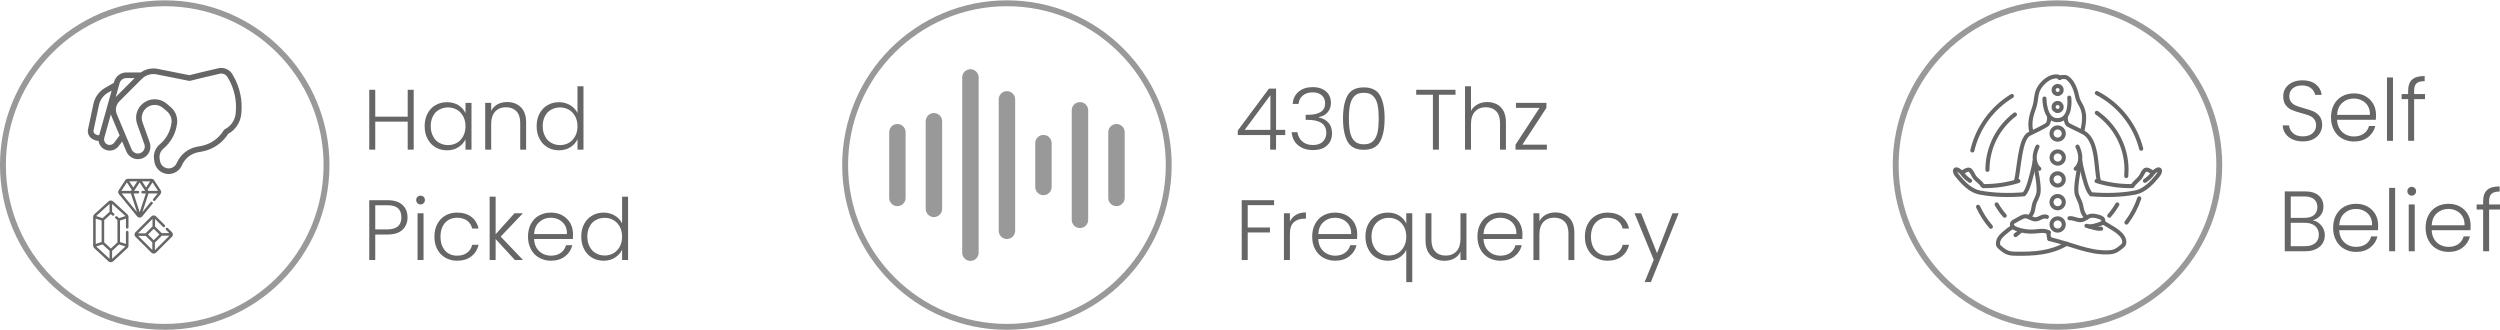 <svg xmlns:xlink="http://www.w3.org/1999/xlink" viewBox="0 0 1555.37 204.98" style="shape-rendering:geometricPrecision; text-rendering:geometricPrecision; image-rendering:optimizeQuality; fill-rule:evenodd; clip-rule:evenodd" version="1.0" height="241px" width="1825px" xml:space="preserve" xmlns="http://www.w3.org/2000/svg">
 <defs>
  <style type="text/css">
   
    .str0 {stroke:#999999;stroke-width:3.66;stroke-miterlimit:22.926}
    .str1 {stroke:#999999;stroke-width:3.66;stroke-miterlimit:22.926}
    .str10 {stroke:#999999;stroke-width:3.66;stroke-miterlimit:22.926}
    .str2 {stroke:#666666;stroke-width:2.55;stroke-linecap:round;stroke-linejoin:round;stroke-miterlimit:22.926}
    .str5 {stroke:#666666;stroke-width:2.55;stroke-linecap:round;stroke-linejoin:round;stroke-miterlimit:22.926}
    .str6 {stroke:#666666;stroke-width:2.55;stroke-linecap:round;stroke-linejoin:round;stroke-miterlimit:22.926}
    .str4 {stroke:#666666;stroke-width:2.55;stroke-linecap:round;stroke-linejoin:round;stroke-miterlimit:22.926}
    .str3 {stroke:#666666;stroke-width:2.55;stroke-linecap:round;stroke-linejoin:round;stroke-miterlimit:22.926}
    .str8 {stroke:#666666;stroke-width:2.55;stroke-linecap:round;stroke-linejoin:round;stroke-miterlimit:22.926}
    .str9 {stroke:#666666;stroke-width:2.55;stroke-linecap:round;stroke-linejoin:round;stroke-miterlimit:22.926}
    .str7 {stroke:#666666;stroke-width:2.55;stroke-linecap:round;stroke-linejoin:round;stroke-miterlimit:22.926}
    .fil0 {fill:none}
    .fil1 {fill:#666666;fill-rule:nonzero}
    .fil2 {fill:#666666;fill-rule:nonzero}
    .fil3 {fill:#999999;fill-rule:nonzero}
   
  </style>
 </defs>
 <g id="Layer_x0020_1">
  <g id="_105553237578144">
   <g>
    <g>
     <path d="M102.49 1.83c55.59,0 100.66,45.07 100.66,100.66 0,55.59 -45.07,100.66 -100.66,100.66 -55.59,0 -100.66,-45.07 -100.66,-100.66 0,-55.59 45.07,-100.66 100.66,-100.66z" class="fil0 str0"></path>
    </g>
    <g>
     <path d="M135.93 42.23c-5.95,1.32 -16.02,3.82 -18.1,4.34l-19.72 -3.94c-0.88,-0.18 -1.78,-0.27 -2.68,-0.27 -2.82,0 -5.57,0.88 -7.86,2.5l-8.97 0c-3.53,0.01 -6.62,2.35 -7.58,5.75l-0.21 0.74 -5.41 3.09c-3.71,2.12 -6.35,5.73 -7.25,9.91l-3.38 15.81c-0.09,0.39 -0.13,0.79 -0.13,1.19 0,2.15 1.22,4.12 3.14,5.08l0.79 0.39c0.79,0.4 1.66,0.6 2.54,0.6 0,0 0,0 0.01,0 0.06,0 0.12,0 0.18,0 0.39,2.96 2.63,5.35 5.56,5.93 0.45,0.09 0.9,0.14 1.36,0.14 0,0 0,0 0,0 2.21,0 4.29,-1.04 5.61,-2.8l2.17 -2.88 2.63 6.24c1.21,2.89 4.04,4.78 7.18,4.78 4.3,0 7.78,-3.49 7.78,-7.79 0,-0.9 -0.15,-1.79 -0.45,-2.63l-4.49 -12.57c-0.31,-0.87 -0.47,-1.79 -0.47,-2.71 0,-4.45 3.61,-8.07 8.06,-8.07 1.93,0 3.79,0.69 5.25,1.95l2.45 2.09c1.78,1.53 2.81,3.76 2.81,6.12 0,0.33 -0.02,0.67 -0.06,1 -0.64,5.23 -3.26,10.01 -7.31,13.37 -2.32,1.94 -3.66,4.82 -3.66,7.84 0,0.56 0.05,1.12 0.14,1.67l0.24 1.49c0.55,3.27 2.86,5.98 6.01,7.02 0.9,0.3 1.84,0.45 2.79,0.45 0,0 0,0 0,0 3.59,0 6.84,-2.13 8.27,-5.42l0.05 -0.1c1.84,-4.22 5.67,-7.24 10.2,-8.05l2.25 -0.41c6.73,-1.22 12.64,-5.22 16.27,-11 4.66,-2.55 7.73,-7.25 8.19,-12.53l0.08 -1c0.08,-1.05 0.13,-2.1 0.13,-3.16 0,-7.27 -2.04,-14.42 -5.88,-20.59 -1.47,-2.34 -4.03,-3.76 -6.79,-3.76 -0.59,0 -1.17,0.06 -1.74,0.19l0 0zm-61.53 9.32c0.53,-1.87 2.25,-3.17 4.2,-3.18l5.17 0 -11.77 11.78 2.4 -8.6zm-12.68 32.27c-0.2,0.06 -0.4,0.09 -0.61,0.09 -0.33,0 -0.67,-0.08 -0.96,-0.23l-0.79 -0.39c-0.74,-0.37 -1.2,-1.12 -1.2,-1.94 0,-0.16 0.01,-0.31 0.04,-0.46l3.39 -15.8c0.69,-3.21 2.71,-5.97 5.56,-7.6l2.31 -1.33 -7.74 27.66zm12.59 0.38l-3.28 4.38c-0.67,0.88 -1.7,1.4 -2.8,1.4 -0.23,0 -0.45,-0.03 -0.68,-0.07 -1.62,-0.33 -2.8,-1.76 -2.8,-3.42 0,-0.31 0.05,-0.63 0.13,-0.94l4.1 -14.64c0.12,0.45 0.28,0.89 0.46,1.32l4.98 11.84c-0.04,0.04 -0.07,0.08 -0.11,0.13l0 0zm72.4 -14.94l-0.08 1c-0.37,4.24 -2.91,7.99 -6.71,9.91 -0.3,0.15 -0.55,0.38 -0.72,0.67 -3.09,5.14 -8.25,8.72 -14.16,9.79l-2.25 0.41c-5.68,1.01 -10.49,4.81 -12.8,10.11l-0.05 0.11c-0.86,2 -2.83,3.3 -5,3.3 -2.66,0 -4.93,-1.92 -5.37,-4.55l-0.25 -1.49c-0.06,-0.36 -0.09,-0.72 -0.09,-1.09 0,-1.98 0.88,-3.87 2.4,-5.14 4.73,-3.93 7.79,-9.52 8.54,-15.63 0.06,-0.48 0.1,-0.96 0.1,-1.45 0,-3.37 -1.48,-6.58 -4.05,-8.77l-2.44 -2.1c-2.1,-1.8 -4.77,-2.79 -7.54,-2.79 -6.39,0 -11.58,5.19 -11.58,11.58 0,1.33 0.23,2.65 0.68,3.89l4.49 12.58c0.16,0.46 0.25,0.94 0.25,1.43 0,1.62 -0.92,3.1 -2.36,3.83 -0.6,0.29 -1.25,0.45 -1.92,0.45 -1.72,0 -3.27,-1.03 -3.94,-2.62l-9.18 -21.82c-0.38,-0.9 -0.58,-1.87 -0.58,-2.84 0,-1.94 0.77,-3.8 2.14,-5.16l14.02 -14.02c1.9,-1.9 4.48,-2.97 7.17,-2.97 0.67,0 1.34,0.06 1.99,0.2l20.11 4.01c0.11,0.03 0.22,0.04 0.34,0.04 0.14,0 0.29,-0.02 0.43,-0.05 0.11,-0.03 11.81,-2.96 18.4,-4.42 0.31,-0.07 0.64,-0.11 0.97,-0.11 1.55,0 2.99,0.8 3.81,2.11 3.49,5.62 5.35,12.11 5.35,18.73 0,0.96 -0.05,1.92 -0.12,2.87l0 0z" class="fil1"></path>
     <g>
      <path d="M107.58 145.64c0,0 0,0 0,0 0,-0.01 -0.01,-0.03 -0.01,-0.04 -0.02,-0.51 -0.22,-0.98 -0.59,-1.34l-2.57 -2.56c-0.31,-0.31 -0.81,-0.31 -1.12,0 -0.31,0.31 -0.31,0.81 0,1.12l2.03 2.02 -4.74 0c-0.04,-0.05 -0.09,-0.1 -0.14,-0.15l-3.81 -3.8c-0.05,-0.05 -0.11,-0.09 -0.16,-0.14l0 -4.72 4.92 4.9c0.31,0.31 0.81,0.31 1.12,-0.01 0.31,-0.31 0.31,-0.81 0,-1.12l-5.45 -5.42c-0.36,-0.36 -0.84,-0.57 -1.36,-0.58 -0.01,0 -0.02,-0.01 -0.03,-0.01 0,0 0,0 0,0 -0.01,0 -0.02,0 -0.04,0 -0.54,0 -1.04,0.21 -1.42,0.59l-9.93 9.88c-0.38,0.38 -0.59,0.88 -0.59,1.42 0,0.54 0.21,1.05 0.59,1.43l9.93 9.87c0.36,0.36 0.84,0.57 1.35,0.59 0,0 0,0 0,0 0.02,0 0.05,0 0.07,0 0.54,0 1.05,-0.21 1.43,-0.59l9.92 -9.87c0.39,-0.38 0.6,-0.89 0.6,-1.43 0,-0.01 0,-0.03 0,-0.04zm-12.7 -9.69l0 4.75c-0.09,0.05 -0.17,0.12 -0.24,0.19l-3.82 3.8c-0.08,0.08 -0.15,0.17 -0.21,0.27l-4.78 0 9.05 -9.01zm-0.12 19.35l-0.87 -0.87 -7.92 -7.88 4.74 0c0.03,0.04 0.07,0.09 0.11,0.13l3.82 3.79c0.04,0.04 0.08,0.08 0.12,0.11l0 4.72 0 0zm0.87 -6.08l-3.55 -3.54 3.55 -3.54 3.56 3.54 -3.56 3.54zm0.72 6.22l0 -4.76c0.1,-0.05 0.19,-0.12 0.28,-0.21l3.81 -3.79c0.08,-0.08 0.14,-0.16 0.2,-0.25l4.77 0 -9.06 9.01z" class="fil1"></path>
      <path d="M99.95 118.14l-4.05 -6.2c-0.38,-0.58 -1.01,-0.92 -1.7,-0.92l-14.59 0c-0.69,0 -1.32,0.34 -1.7,0.92l-4.05 6.2c-0.49,0.75 -0.44,1.73 0.13,2.42l11.34 13.86c0.39,0.48 0.96,0.75 1.57,0.75 0.61,0 1.19,-0.27 1.58,-0.75l6.42 -7.85c0.28,-0.34 0.23,-0.84 -0.11,-1.12 -0.34,-0.28 -0.84,-0.23 -1.12,0.11l-5.07 6.21 3.81 -11.63 5.7 0 -2.79 3.41c-0.28,0.34 -0.23,0.84 0.11,1.12 0.34,0.27 0.84,0.23 1.12,-0.11l3.27 -4c0.57,-0.69 0.62,-1.67 0.13,-2.42zm-14.52 -5.53l-2.5 3.83 -2.51 -3.83 5.01 0zm-6.48 0.65l3.03 4.63 -0.43 0.66 -6.06 0 3.46 -5.29zm-3.25 6.88l5.73 0 3.79 11.64 -9.52 -11.64zm11.21 11.68l-3.81 -11.68 2.74 0c0.44,0 0.79,-0.35 0.79,-0.79 0,-0.44 -0.35,-0.8 -0.79,-0.8l-2.4 0 3.46 -5.29 3.46 5.29 -1.66 0c-0.44,0 -0.79,0.36 -0.79,0.8 0,0.44 0.35,0.79 0.79,0.79l2.03 0 -3.82 11.68zm1.47 -19.21l5 0 -2.5 3.83 -2.5 -3.83zm3.88 5.94l-0.43 -0.66 3.03 -4.63 3.46 5.29 -6.06 0z" class="fil1"></path>
      <path d="M79.14 142.01c0.44,0 0.8,-0.35 0.8,-0.79l0 -6.52c0,-0.59 -0.25,-1.15 -0.69,-1.55l-8.87 -8.08c-0.39,-0.35 -0.9,-0.55 -1.43,-0.55 -0.53,0 -1.04,0.2 -1.43,0.55l-8.88 8.08c-0.44,0.4 -0.69,0.96 -0.69,1.55l0 17.94c0,0.58 0.25,1.14 0.68,1.53l8.87 8.21c0.4,0.36 0.91,0.56 1.45,0.56 0.53,0 1.05,-0.2 1.44,-0.56l8.88 -8.21c0.42,-0.39 0.67,-0.95 0.67,-1.53l0 -8.45c0,-0.44 -0.36,-0.8 -0.8,-0.8 -0.44,0 -0.79,0.36 -0.79,0.8l0 7.36 -3.69 -1.18 0 -13.38 3.69 -1.2 0 5.43c0,0.44 0.35,0.79 0.79,0.79zm-10.99 -15.36l0 4.93 -4.32 3.93 -4 -1.3 8.32 -7.56zm-8.61 9.14l3.69 1.2 0 13.38 -3.69 1.18 0 -15.76zm8.61 25.02l-8.31 -7.69 3.99 -1.27 4.32 3.99 0 4.97zm9.91 -7.69l-8.32 7.69 0 -4.97 4.32 -3.99 4 1.27zm-4 -17.61l-1.14 -1.04c-0.33,-0.3 -0.83,-0.27 -1.13,0.05 -0.29,0.33 -0.27,0.83 0.06,1.13l1.22 1.11 0 13.84 -4.12 3.81 -4.13 -3.81 0 -13.84 4.13 -3.75 0.88 0.8c0.33,0.3 0.83,0.28 1.13,-0.05 0.29,-0.32 0.27,-0.83 -0.06,-1.12l-1.16 -1.06 0 -4.93 8.32 7.56 -4 1.3z" class="fil1"></path>
     </g>
    </g>
   </g>
   <polygon points="257.38,55.65 257.38,92.89 253.65,92.89 253.65,75.47 233.46,75.47 233.46,92.89 229.73,92.89 229.73,55.65 233.46,55.65 233.46,72.38 253.65,72.38 253.65,55.65" class="fil2"></polygon>
   <path d="M264.2 78.29c0,-2.98 0.58,-5.59 1.81,-7.88 1.17,-2.24 2.82,-4 4.95,-5.22 2.08,-1.23 4.48,-1.81 7.14,-1.81 2.77,0 5.17,0.64 7.19,1.91 1.97,1.28 3.41,2.93 4.32,4.9l0 -6.39 3.73 0 0 29.09 -3.73 0 0 -6.45c-0.91,1.97 -2.4,3.62 -4.37,4.9 -2.02,1.33 -4.42,1.97 -7.19,1.97 -2.61,0 -5.01,-0.64 -7.09,-1.86 -2.13,-1.23 -3.78,-2.98 -4.95,-5.28 -1.23,-2.29 -1.81,-4.9 -1.81,-7.88zm25.41 0.06c0,-2.35 -0.48,-4.43 -1.44,-6.18 -0.96,-1.76 -2.24,-3.15 -3.89,-4.11 -1.65,-0.95 -3.51,-1.43 -5.49,-1.43 -2.07,0 -3.88,0.48 -5.54,1.38 -1.65,0.91 -2.93,2.24 -3.83,4 -0.96,1.75 -1.44,3.88 -1.44,6.28 0,2.4 0.48,4.48 1.44,6.23 0.9,1.81 2.18,3.2 3.83,4.11 1.66,0.95 3.47,1.43 5.54,1.43 1.98,0 3.84,-0.48 5.49,-1.43 1.65,-0.96 2.93,-2.35 3.89,-4.11 0.96,-1.75 1.44,-3.83 1.44,-6.17z" class="fil2" id="_1"></path>
   <path d="M315.5 63.27c3.46,0 6.33,1.07 8.52,3.2 2.18,2.18 3.3,5.27 3.3,9.37l0 17.05 -3.67 0 0 -16.62c0,-3.14 -0.8,-5.6 -2.35,-7.25 -1.6,-1.65 -3.78,-2.5 -6.5,-2.5 -2.82,0 -5.06,0.91 -6.71,2.66 -1.65,1.76 -2.5,4.37 -2.5,7.83l0 15.88 -3.73 0 0 -29.09 3.73 0 0 4.96c0.9,-1.76 2.24,-3.15 3.99,-4.1 1.76,-0.91 3.73,-1.39 5.92,-1.39z" class="fil2" id="_2"></path>
   <path d="M333.87 78.29c0,-2.98 0.59,-5.59 1.81,-7.88 1.23,-2.24 2.88,-4 5.01,-5.22 2.08,-1.23 4.47,-1.81 7.14,-1.81 2.56,0 4.85,0.64 6.92,1.86 2.08,1.23 3.57,2.88 4.53,4.85l0 -16.62 3.73 0 0 39.42 -3.73 0 0 -6.5c-0.9,2.02 -2.34,3.67 -4.37,4.95 -2.02,1.33 -4.42,1.97 -7.14,1.97 -2.66,0 -5.06,-0.64 -7.13,-1.86 -2.13,-1.23 -3.78,-2.98 -4.96,-5.28 -1.22,-2.29 -1.81,-4.9 -1.81,-7.88zm25.41 0.06c0,-2.35 -0.48,-4.43 -1.44,-6.18 -0.96,-1.76 -2.23,-3.15 -3.89,-4.11 -1.65,-0.95 -3.51,-1.43 -5.48,-1.43 -2.08,0 -3.89,0.48 -5.54,1.38 -1.65,0.91 -2.93,2.24 -3.84,4 -0.96,1.75 -1.44,3.88 -1.44,6.28 0,2.4 0.48,4.48 1.44,6.23 0.91,1.81 2.19,3.2 3.84,4.11 1.65,0.95 3.46,1.43 5.54,1.43 1.97,0 3.83,-0.48 5.48,-1.43 1.66,-0.96 2.93,-2.35 3.89,-4.11 0.96,-1.75 1.44,-3.83 1.44,-6.17z" class="fil2" id="_3"></path>
   <path d="M253.54 135.05c0,3.19 -1.06,5.75 -3.14,7.72 -2.08,1.97 -5.22,2.93 -9.43,2.93l-7.51 0 0 15.87 -3.73 0 0 -37.23 11.24 0c4.16,0 7.3,0.96 9.43,2.93 2.08,1.97 3.14,4.53 3.14,7.78zm-12.57 7.46c5.81,0 8.74,-2.51 8.74,-7.46 0,-2.51 -0.69,-4.37 -2.08,-5.65 -1.38,-1.28 -3.62,-1.92 -6.66,-1.92l-7.51 0 0 15.03 7.51 0z" class="fil2" id="_4"></path>
   <path d="M261.64 127c-0.74,0 -1.38,-0.26 -1.92,-0.79 -0.53,-0.54 -0.79,-1.18 -0.79,-1.98 0,-0.79 0.26,-1.43 0.79,-1.97 0.54,-0.48 1.18,-0.74 1.92,-0.74 0.75,0 1.39,0.26 1.92,0.74 0.53,0.54 0.8,1.18 0.8,1.97 0,0.8 -0.27,1.44 -0.8,1.98 -0.53,0.53 -1.17,0.79 -1.92,0.79zm1.87 5.49l0 29.08 -3.73 0 0 -29.08 3.73 0z" class="fil2" id="_5"></path>
   <path d="M270.27 147.03c0,-3.03 0.59,-5.64 1.81,-7.93 1.23,-2.24 2.88,-4 5.01,-5.22 2.13,-1.23 4.58,-1.82 7.3,-1.82 3.57,0 6.55,0.91 8.89,2.67 2.29,1.76 3.78,4.21 4.48,7.24l-4 0c-0.48,-2.07 -1.54,-3.73 -3.19,-4.95 -1.66,-1.17 -3.73,-1.76 -6.18,-1.76 -1.97,0 -3.73,0.43 -5.28,1.33 -1.54,0.91 -2.77,2.19 -3.67,3.94 -0.91,1.76 -1.39,3.95 -1.39,6.5 0,2.56 0.48,4.74 1.39,6.5 0.9,1.76 2.13,3.09 3.67,4 1.55,0.9 3.31,1.33 5.28,1.33 2.45,0 4.52,-0.59 6.18,-1.81 1.65,-1.17 2.71,-2.83 3.19,-4.96l4 0c-0.7,2.99 -2.19,5.38 -4.53,7.19 -2.34,1.82 -5.27,2.72 -8.84,2.72 -2.72,0 -5.17,-0.64 -7.3,-1.86 -2.13,-1.23 -3.78,-2.93 -5.01,-5.22 -1.22,-2.24 -1.81,-4.85 -1.81,-7.89z" class="fil2" id="_6"></path>
   <polygon points="320.34,161.57 308.36,148.52 308.36,161.57 304.63,161.57 304.63,122.16 308.36,122.16 308.36,145.49 320.08,132.49 325.3,132.49 311.5,146.98 325.4,161.57" class="fil2" id="_7"></polygon>
   <path d="M356.51 145.54c0,1.28 -0.05,2.24 -0.11,2.93l-24.13 0c0.11,2.19 0.64,4.1 1.6,5.65 0.96,1.54 2.24,2.71 3.78,3.51 1.55,0.8 3.25,1.23 5.12,1.23 2.39,0 4.47,-0.59 6.12,-1.76 1.66,-1.17 2.72,-2.77 3.25,-4.74l3.94 0c-0.69,2.82 -2.23,5.17 -4.52,6.92 -2.35,1.82 -5.28,2.72 -8.79,2.72 -2.72,0 -5.17,-0.64 -7.35,-1.86 -2.19,-1.23 -3.84,-2.93 -5.06,-5.22 -1.23,-2.24 -1.87,-4.85 -1.87,-7.89 0,-3.03 0.59,-5.64 1.81,-7.93 1.23,-2.29 2.88,-4 5.06,-5.22 2.19,-1.23 4.64,-1.82 7.41,-1.82 2.77,0 5.22,0.59 7.29,1.82 2.08,1.22 3.68,2.82 4.8,4.84 1.12,2.08 1.65,4.32 1.65,6.82zm-3.78 -0.11c0.05,-2.18 -0.37,-3.99 -1.28,-5.53 -0.9,-1.55 -2.18,-2.67 -3.73,-3.47 -1.54,-0.8 -3.25,-1.17 -5.11,-1.17 -2.77,0 -5.12,0.91 -7.09,2.66 -1.97,1.76 -3.03,4.27 -3.25,7.51l20.46 0z" class="fil2" id="_8"></path>
   <path d="M361.62 146.98c0,-2.98 0.59,-5.59 1.81,-7.88 1.23,-2.24 2.88,-4 5.01,-5.22 2.08,-1.23 4.48,-1.82 7.14,-1.82 2.56,0 4.85,0.64 6.92,1.87 2.08,1.22 3.57,2.88 4.53,4.85l0 -16.62 3.73 0 0 39.41 -3.73 0 0 -6.49c-0.9,2.02 -2.34,3.67 -4.37,4.95 -2.02,1.33 -4.42,1.97 -7.13,1.97 -2.67,0 -5.06,-0.64 -7.14,-1.86 -2.13,-1.23 -3.78,-2.99 -4.96,-5.28 -1.22,-2.29 -1.81,-4.9 -1.81,-7.88zm25.41 0.05c0,-2.34 -0.48,-4.42 -1.44,-6.18 -0.95,-1.75 -2.23,-3.14 -3.88,-4.1 -1.66,-0.96 -3.52,-1.44 -5.49,-1.44 -2.08,0 -3.89,0.48 -5.54,1.39 -1.65,0.9 -2.93,2.24 -3.84,3.99 -0.95,1.76 -1.43,3.89 -1.43,6.29 0,2.4 0.48,4.47 1.43,6.23 0.91,1.81 2.19,3.2 3.84,4.1 1.65,0.96 3.46,1.44 5.54,1.44 1.97,0 3.83,-0.48 5.49,-1.44 1.65,-0.96 2.93,-2.34 3.88,-4.1 0.96,-1.76 1.44,-3.83 1.44,-6.18z" class="fil2" id="_9"></path>
  </g>
  <g id="_105553237584416">
   <g>
    <path d="M694.61 128.05c-2.82,0 -5.11,-2.29 -5.11,-5.12l0 -40.88c0,-2.82 2.29,-5.11 5.11,-5.11 2.82,0 5.11,2.29 5.11,5.11l0 40.88c0,2.83 -2.29,5.12 -5.11,5.12zm-17.6 8.51l0 -68.14c0,-2.82 -2.29,-5.11 -5.11,-5.11 -2.83,0 -5.12,2.29 -5.12,5.11l0 68.14c0,2.83 2.29,5.12 5.12,5.12 2.82,0 5.11,-2.29 5.11,-5.12zm-22.72 -20.44l0 -27.26c0,-2.82 -2.29,-5.11 -5.11,-5.11 -2.82,0 -5.11,2.29 -5.11,5.11l0 27.26c0,2.82 2.29,5.11 5.11,5.11 2.82,0 5.11,-2.29 5.11,-5.11zm-22.71 27.26l0 -81.78c0,-2.82 -2.29,-5.11 -5.11,-5.11 -2.83,0 -5.12,2.29 -5.12,5.11l0 81.78c0,2.82 2.29,5.11 5.12,5.11 2.82,0 5.11,-2.29 5.11,-5.11zm-22.72 13.63l0 -109.04c0,-2.82 -2.29,-5.11 -5.11,-5.11 -2.82,0 -5.11,2.29 -5.11,5.11l0 109.04c0,2.82 2.29,5.11 5.11,5.11 2.82,0 5.11,-2.29 5.11,-5.11zm-22.71 -27.26l0 -54.52c0,-2.82 -2.29,-5.11 -5.11,-5.11 -2.83,0 -5.12,2.29 -5.12,5.11l0 54.52c0,2.82 2.29,5.11 5.12,5.11 2.82,0 5.11,-2.29 5.11,-5.11zm-22.72 -6.82l0 -40.88c0,-2.82 -2.29,-5.11 -5.11,-5.11 -2.82,0 -5.11,2.29 -5.11,5.11l0 40.88c0,2.83 2.29,5.12 5.11,5.12 2.82,0 5.11,-2.29 5.11,-5.12z" class="fil3" id="audio-waves.svg"></path>
    <g>
     <path d="M626.47 1.83c55.59,0 100.66,45.07 100.66,100.66 0,55.59 -45.07,100.66 -100.66,100.66 -55.6,0 -100.67,-45.07 -100.67,-100.66 0,-55.59 45.07,-100.66 100.67,-100.66z" class="fil0 str1"></path>
    </g>
   </g>
   <path d="M770.08 83.83l0 -2.82 19.39 -26.1 4.42 0 0 25.67 5.7 0 0 3.25 -5.7 0 0 9.06 -3.67 0 0 -9.06 -20.14 0zm20.3 -24.82l-15.98 21.57 15.98 0 0 -21.57z" class="fil2"></path>
   <path d="M804.23 64.44c0.26,-3.25 1.49,-5.8 3.78,-7.67 2.24,-1.86 5.17,-2.77 8.74,-2.77 2.39,0 4.42,0.43 6.12,1.28 1.71,0.85 2.98,2.02 3.89,3.46 0.85,1.49 1.28,3.15 1.28,5.01 0,2.24 -0.64,4.15 -1.97,5.81 -1.33,1.65 -3.2,2.66 -5.59,3.03l0 0.27c2.5,0.48 4.52,1.6 6.01,3.25 1.5,1.7 2.24,3.94 2.24,6.66 0,3.03 -1.01,5.54 -3.04,7.45 -2.07,1.97 -5,2.93 -8.89,2.93 -3.68,0 -6.71,-0.96 -9.11,-2.93 -2.4,-1.91 -3.73,-4.63 -4.1,-8.2l3.62 0c0.32,2.4 1.33,4.31 2.98,5.75 1.66,1.5 3.89,2.24 6.61,2.24 2.72,0 4.79,-0.69 6.23,-2.13 1.44,-1.44 2.13,-3.25 2.13,-5.43 0,-5.38 -3.89,-8.1 -11.66,-8.1l-1.18 0 0 -3.14 1.23 0c7.24,0 10.87,-2.35 10.87,-7.09 0,-2.07 -0.7,-3.73 -2.03,-5 -1.33,-1.23 -3.25,-1.87 -5.75,-1.87 -2.4,0 -4.42,0.64 -5.97,1.87 -1.59,1.27 -2.55,3.03 -2.82,5.32l-3.62 0z" class="fil2" id="_1_0"></path>
   <path d="M835.55 73.44c0,-6.12 0.96,-10.86 2.82,-14.22 1.87,-3.35 5.28,-5.06 10.12,-5.06 4.85,0 8.26,1.71 10.12,5.06 1.87,3.36 2.83,8.1 2.83,14.22 0,6.24 -0.96,11.03 -2.83,14.44 -1.86,3.41 -5.27,5.11 -10.12,5.11 -4.9,0 -8.25,-1.7 -10.12,-5.11 -1.86,-3.41 -2.82,-8.2 -2.82,-14.44zm22.21 0c0,-3.3 -0.21,-6.07 -0.69,-8.36 -0.48,-2.29 -1.39,-4.1 -2.72,-5.48 -1.33,-1.39 -3.3,-2.08 -5.86,-2.08 -2.55,0 -4.52,0.69 -5.86,2.08 -1.33,1.38 -2.23,3.19 -2.71,5.48 -0.48,2.29 -0.7,5.06 -0.7,8.36 0,3.41 0.22,6.24 0.7,8.53 0.48,2.29 1.38,4.15 2.71,5.54 1.34,1.38 3.31,2.07 5.86,2.07 2.56,0 4.53,-0.69 5.86,-2.07 1.33,-1.39 2.24,-3.25 2.72,-5.54 0.48,-2.29 0.69,-5.12 0.69,-8.53z" class="fil2" id="_2_1"></path>
   <polygon points="905.54,55.65 905.54,58.74 895.21,58.74 895.21,92.89 891.48,92.89 891.48,58.74 881.09,58.74 881.09,55.65" class="fil2" id="_3_2"></polygon>
   <path d="M925.31 63.27c2.18,0 4.2,0.48 5.96,1.39 1.76,0.9 3.14,2.34 4.16,4.2 1.01,1.92 1.49,4.27 1.49,6.98l0 17.05 -3.68 0 0 -16.62c0,-3.14 -0.8,-5.6 -2.34,-7.25 -1.6,-1.65 -3.78,-2.5 -6.5,-2.5 -2.82,0 -5.06,0.91 -6.71,2.66 -1.65,1.76 -2.51,4.37 -2.51,7.83l0 15.88 -3.72 0 0 -39.42 3.72 0 0 15.29c0.91,-1.76 2.29,-3.09 4.11,-4.05 1.75,-0.96 3.78,-1.44 6.02,-1.44z" class="fil2" id="_4_3"></path>
   <polygon points="947.14,89.8 962.38,89.8 962.38,92.89 942.88,92.89 942.88,89.8 957.85,66.89 943.15,66.89 943.15,63.8 962.11,63.8 962.11,66.89" class="fil2" id="_5_4"></polygon>
   <polygon points="792.67,124.34 792.67,127.43 776.26,127.43 776.26,141.33 790.11,141.33 790.11,144.42 776.26,144.42 776.26,161.57 772.53,161.57 772.53,124.34" class="fil2" id="_6_5"></polygon>
   <path d="M802.52 137.66c0.8,-1.81 2.08,-3.2 3.79,-4.21 1.65,-1.01 3.72,-1.49 6.18,-1.49l0 3.89 -1.02 0c-2.71,0 -4.84,0.74 -6.5,2.18 -1.65,1.44 -2.45,3.89 -2.45,7.3l0 16.24 -3.73 0 0 -29.08 3.73 0 0 5.17z" class="fil2" id="_7_6"></path>
   <path d="M844.39 145.54c0,1.28 -0.05,2.24 -0.1,2.93l-24.13 0c0.1,2.19 0.63,4.1 1.59,5.65 0.96,1.54 2.24,2.71 3.79,3.51 1.54,0.8 3.25,1.23 5.11,1.23 2.4,0 4.47,-0.59 6.12,-1.76 1.66,-1.17 2.72,-2.77 3.25,-4.74l3.95 0c-0.7,2.82 -2.24,5.17 -4.53,6.92 -2.35,1.82 -5.28,2.72 -8.79,2.72 -2.72,0 -5.17,-0.64 -7.35,-1.86 -2.19,-1.23 -3.84,-2.93 -5.06,-5.22 -1.23,-2.24 -1.87,-4.85 -1.87,-7.89 0,-3.03 0.59,-5.64 1.81,-7.93 1.23,-2.29 2.88,-4 5.06,-5.22 2.19,-1.23 4.64,-1.82 7.41,-1.82 2.77,0 5.22,0.59 7.3,1.82 2.07,1.22 3.67,2.82 4.79,4.84 1.12,2.08 1.65,4.32 1.65,6.82zm-3.78 -0.11c0.05,-2.18 -0.37,-3.99 -1.28,-5.53 -0.9,-1.55 -2.18,-2.67 -3.73,-3.47 -1.54,-0.8 -3.25,-1.17 -5.11,-1.17 -2.77,0 -5.11,0.91 -7.09,2.66 -1.97,1.76 -3.03,4.27 -3.24,7.51l20.45 0z" class="fil2" id="_8_7"></path>
   <path d="M849.51 146.98c0,-2.98 0.58,-5.59 1.81,-7.88 1.22,-2.24 2.87,-4 5,-5.22 2.08,-1.23 4.48,-1.82 7.14,-1.82 2.72,0 5.12,0.64 7.14,1.92 2.02,1.33 3.46,2.93 4.31,4.9l0 -6.39 3.73 0 0 42.83 -3.73 0 0 -20.14c-0.85,1.97 -2.29,3.57 -4.31,4.85 -2.08,1.33 -4.48,1.97 -7.25,1.97 -2.6,0 -5,-0.64 -7.08,-1.86 -2.13,-1.23 -3.78,-2.99 -4.95,-5.28 -1.23,-2.29 -1.81,-4.9 -1.81,-7.88zm25.4 0.05c0,-2.34 -0.48,-4.42 -1.43,-6.18 -0.96,-1.75 -2.24,-3.14 -3.89,-4.1 -1.65,-0.96 -3.52,-1.44 -5.49,-1.44 -2.08,0 -3.89,0.48 -5.54,1.39 -1.65,0.9 -2.93,2.24 -3.83,3.99 -0.96,1.76 -1.44,3.89 -1.44,6.29 0,2.4 0.48,4.47 1.44,6.23 0.9,1.81 2.18,3.2 3.83,4.1 1.65,0.96 3.46,1.44 5.54,1.44 1.97,0 3.84,-0.48 5.49,-1.44 1.65,-0.96 2.93,-2.34 3.89,-4.1 0.95,-1.76 1.43,-3.83 1.43,-6.18z" class="fil2" id="_9_8"></path>
   <path d="M912.36 132.49l0 29.08 -3.73 0 0 -5.11c-0.85,1.81 -2.18,3.2 -3.94,4.16 -1.76,0.95 -3.78,1.43 -5.97,1.43 -3.46,0 -6.33,-1.06 -8.52,-3.25 -2.18,-2.13 -3.3,-5.22 -3.3,-9.32l0 -16.99 3.67 0 0 16.57c0,3.14 0.8,5.59 2.4,7.24 1.55,1.65 3.73,2.5 6.45,2.5 2.82,0 5.06,-0.9 6.71,-2.66 1.65,-1.76 2.5,-4.37 2.5,-7.83l0 -15.82 3.73 0z" class="fil2" id="_10"></path>
   <path d="M947.2 145.54c0,1.28 -0.06,2.24 -0.11,2.93l-24.13 0c0.11,2.19 0.64,4.1 1.6,5.65 0.96,1.54 2.24,2.71 3.78,3.51 1.55,0.8 3.25,1.23 5.11,1.23 2.4,0 4.48,-0.59 6.13,-1.76 1.65,-1.17 2.72,-2.77 3.25,-4.74l3.94 0c-0.69,2.82 -2.24,5.17 -4.53,6.92 -2.34,1.82 -5.27,2.72 -8.79,2.72 -2.71,0 -5.16,-0.64 -7.35,-1.86 -2.18,-1.23 -3.83,-2.93 -5.06,-5.22 -1.22,-2.24 -1.86,-4.85 -1.86,-7.89 0,-3.03 0.58,-5.64 1.81,-7.93 1.22,-2.29 2.88,-4 5.06,-5.22 2.18,-1.23 4.63,-1.82 7.4,-1.82 2.77,0 5.23,0.59 7.3,1.82 2.08,1.22 3.68,2.82 4.8,4.84 1.11,2.08 1.65,4.32 1.65,6.82zm-3.78 -0.11c0.05,-2.18 -0.38,-3.99 -1.28,-5.53 -0.91,-1.55 -2.19,-2.67 -3.73,-3.47 -1.55,-0.8 -3.25,-1.17 -5.12,-1.17 -2.77,0 -5.11,0.91 -7.08,2.66 -1.97,1.76 -3.04,4.27 -3.25,7.51l20.46 0z" class="fil2" id="_11"></path>
   <path d="M967.65 131.96c3.46,0 6.34,1.06 8.52,3.19 2.19,2.19 3.31,5.28 3.31,9.38l0 17.04 -3.68 0 0 -16.61c0,-3.15 -0.8,-5.6 -2.34,-7.25 -1.6,-1.65 -3.78,-2.5 -6.5,-2.5 -2.82,0 -5.06,0.9 -6.71,2.66 -1.65,1.76 -2.51,4.37 -2.51,7.83l0 15.87 -3.72 0 0 -29.08 3.72 0 0 4.96c0.91,-1.76 2.24,-3.15 4,-4.11 1.76,-0.9 3.73,-1.38 5.91,-1.38z" class="fil2" id="_12"></path>
   <path d="M986.03 147.03c0,-3.03 0.58,-5.64 1.81,-7.93 1.22,-2.24 2.88,-4 5.01,-5.22 2.13,-1.23 4.58,-1.82 7.29,-1.82 3.57,0 6.56,0.91 8.9,2.67 2.29,1.76 3.78,4.21 4.47,7.24l-3.99 0c-0.48,-2.07 -1.54,-3.73 -3.2,-4.95 -1.65,-1.17 -3.73,-1.76 -6.18,-1.76 -1.97,0 -3.72,0.43 -5.27,1.33 -1.54,0.91 -2.77,2.19 -3.67,3.94 -0.91,1.76 -1.39,3.95 -1.39,6.5 0,2.56 0.48,4.74 1.39,6.5 0.9,1.76 2.13,3.09 3.67,4 1.55,0.9 3.3,1.33 5.27,1.33 2.45,0 4.53,-0.59 6.18,-1.81 1.66,-1.17 2.72,-2.83 3.2,-4.96l3.99 0c-0.69,2.99 -2.18,5.38 -4.52,7.19 -2.35,1.82 -5.28,2.72 -8.85,2.72 -2.71,0 -5.16,-0.64 -7.29,-1.86 -2.13,-1.23 -3.79,-2.93 -5.01,-5.22 -1.23,-2.24 -1.81,-4.85 -1.81,-7.89z" class="fil2" id="_13"></path>
   <polygon points="1044.36,132.49 1027.1,175.27 1023.21,175.27 1028.86,161.41 1016.92,132.49 1021.02,132.49 1030.93,157.31 1040.52,132.49" class="fil2" id="_14"></polygon>
  </g>
  <g id="_105553237583008">
   <g>
    <g>
     <g>
      <path d="M1274.8 72.26c0.35,1.2 -0.12,3.81 -0.91,4.77 -0.8,0.96 -8.93,4.91 -11.4,6.09 -5.99,2.85 -6.31,22.59 -8.22,29.25" class="fil0 str2"></path>
     </g>
     <g>
      <path d="M1255.73 112.42c-7.03,2.16 -14.4,3.23 -21.75,3.16" class="fil0 str2"></path>
     </g>
     <g>
      <path d="M1265.89 99.87c-0.09,1.97 -2.51,11.23 -3.45,14.16 -0.75,2.35 -1.62,4.74 -3.21,6.63 -9.08,0.75 -18.55,0.61 -27.5,-1.07 -5.59,-1.04 -10.23,-5.83 -13.83,-10.23 -0.73,-0.9 -1.44,-1.88 -1.61,-3.04 -0.04,-0.27 -0.04,-0.55 0.1,-0.78 0.36,-0.62 1.32,-0.37 1.93,0.01 0.85,0.52 1.65,1.15 2.37,1.85 0.93,-0.93 2.16,-1.63 3.43,-1.99 0.23,-0.07 0.48,-0.13 0.73,-0.1 0.41,0.03 0.76,0.29 1.05,0.58 1.21,1.19 1.64,2.97 2.7,4.3 1.49,1.87 3.55,2.81 4.72,4.9" class="fil0 str2"></path>
     </g>
     <g>
      <path d="M1220.73 107.36c1.31,2.49 3.49,3.88 4.93,4.93" class="fil0 str2"></path>
     </g>
     <g>
      <path d="M1267.62 91c-1.03,2.26 -1.79,4.69 -1.75,7.17 0.04,2.49 0.97,5.02 2.86,6.63" class="fil0 str2"></path>
     </g>
     <g>
      <path d="M1265.89 100.35c0.76,4.47 3.07,14.96 2.34,19.44 -0.39,2.46 -2.35,5.24 -2.84,7.68 -0.78,3.9 -0.45,4.4 -2.98,7.48" class="fil0 str2"></path>
     </g>
     <g>
      <path d="M1252.22 140.87c-2.06,1.29 -3.47,2.46 -5.32,4.03 -1.12,0.95 -2.21,1.96 -2.97,3.22 -0.75,1.26 -1.15,2.79 -0.77,4.21 0.29,1.09 3.58,3.41 4.82,4.12 1.75,1 3.85,1.16 5.86,1.19 11.5,0.18 21.97,-0.38 31.9,-6.19" class="fil0 str2"></path>
     </g>
     <g>
      <path d="M1308.56 138.26c3.21,2.02 7.32,4.23 9.18,5.81 1.12,0.95 2.21,1.96 2.97,3.22 0.75,1.26 1.14,2.8 0.77,4.21 -0.29,1.09 -3.59,3.41 -4.82,4.12 -1.75,1 -3.85,1.16 -5.87,1.19 -11.49,0.18 -21.12,-4.76 -35.74,-8.33" class="fil0 str2"></path>
     </g>
     <g>
      <path d="M1274.62 144.42c-2.54,-1.57 -5.77,-0.86 -8.74,-0.61 -3.83,0.32 -7.73,-0.23 -11.33,-1.59 -0.85,-0.32 -1.7,-0.7 -2.32,-1.36 -0.01,-0.01 -0.01,-0.02 -0.02,-0.02 -0.86,-0.94 -0.59,-2.45 0.53,-3.05 1.63,-0.88 3.1,-1.85 4.81,-2.68 0.71,-0.33 1.43,-0.68 2.2,-0.76 2.32,-0.22 4.31,1.96 6.64,1.91 1.24,-0.02 2.36,-0.68 3.5,-1.19 1.13,-0.51 2.46,-0.88 3.58,-0.34" class="fil0 str2"></path>
     </g>
     <g>
      <path d="M1285.32 72.26c-0.35,1.2 0.12,3.81 0.91,4.77 0.8,0.96 9.24,4.41 11.4,6.09 7.6,5.94 6.31,22.59 8.22,29.25" class="fil0 str2"></path>
     </g>
     <g>
      <path d="M1304.39 112.42c7.03,2.16 14.4,3.23 21.75,3.16" class="fil0 str2"></path>
     </g>
     <g>
      <path d="M1294.23 99.87c0.09,1.97 2.51,11.23 3.45,14.16 0.75,2.35 1.62,4.74 3.21,6.63 9.08,0.75 18.55,0.61 27.5,-1.07 5.59,-1.04 10.23,-5.83 13.83,-10.23 0.73,-0.9 1.44,-1.88 1.61,-3.04 0.04,-0.27 0.04,-0.55 -0.1,-0.78 -0.36,-0.62 -1.32,-0.37 -1.93,0.01 -0.85,0.52 -1.65,1.15 -2.37,1.85 -0.93,-0.93 -2.16,-1.63 -3.43,-1.99 -0.23,-0.07 -0.48,-0.13 -0.73,-0.1 -0.41,0.03 -0.76,0.29 -1.05,0.58 -1.21,1.19 -1.64,2.97 -2.7,4.3 -1.49,1.87 -3.67,3.29 -4.84,5.37" class="fil0 str2"></path>
     </g>
     <g>
      <path d="M1339.39 107.36c-1.31,2.49 -3.49,3.88 -4.93,4.93" class="fil0 str2"></path>
     </g>
     <g>
      <path d="M1292.5 91c1.03,2.26 1.79,4.69 1.75,7.17 -0.04,2.49 -0.97,5.02 -2.86,6.63" class="fil0 str2"></path>
     </g>
     <g>
      <path d="M1294.23 100.35c-0.76,4.47 -3.07,14.96 -2.34,19.44 0.39,2.46 2.35,5.24 2.84,7.68 0.78,3.9 0.84,4.75 3.37,7.82" class="fil0 str2"></path>
     </g>
     <g>
      <path d="M1287.52 135.55c1.31,-0.12 2.6,0.3 3.86,0.67 1.25,0.38 2.58,0.72 3.86,0.45 1.79,-0.38 3.15,-1.88 4.89,-2.44 1.85,-0.58 3.84,-0.05 5.69,0.48 1.24,0.36 2.73,1.02 2.74,2.31" class="fil0 str2"></path>
     </g>
     <g>
      <path d="M1274.57 144.44c-0.21,1.76 0.06,2.32 0.48,4.04" class="fil0 str2"></path>
     </g>
     <g>
      <path d="M1307.18 142.09c-4.04,0.16 -5.11,-1.09 -9.08,-1.81" class="fil0 str2"></path>
     </g>
     <g>
      <path d="M1256.8 143.78c-0.95,0.76 -1.9,1.51 -2.84,2.27" class="fil0 str2"></path>
     </g>
     <g>
      <path d="M1308.59 138.26c-2.26,1.12 -6.09,2.25 -8.59,2.5" class="fil0 str2"></path>
     </g>
     <g>
      <path d="M1271.95 61.13c0,0 -0.12,13.42 7.96,13.42 9.27,0 7.49,-14.02 7.49,-14.02" class="fil0 str2"></path>
     </g>
     <g>
      <path d="M1281.46 48.27c-0.43,-1.57 -6.92,-2.04 -12.29,5.44 -2.97,4.14 -1.94,8.41 -3.7,13.18 -1.75,4.77 -2.99,9.56 -1.78,14.5" class="fil0 str2"></path>
     </g>
     <g>
      <path d="M1281.42 48.25c0.67,-0.69 3.65,-0.74 4.45,-0.21 5.57,3.75 6.14,11.75 6.95,13.71 0.53,1.27 1.24,2.46 1.91,3.67 2.78,5.09 2,10.29 0.81,15.97" class="fil0 str2"></path>
     </g>
     <g>
      <path d="M1283.96 125.55c0,-2.1 -1.7,-3.81 -3.8,-3.81 -2.1,0 -3.81,1.71 -3.81,3.81 0,2.1 1.71,3.8 3.81,3.8 2.1,0 3.8,-1.7 3.8,-3.8z" class="fil0 str3"></path>
     </g>
     <g>
      <path d="M1283.96 139.45c0,-2.1 -1.7,-3.8 -3.8,-3.8 -2.1,0 -3.81,1.7 -3.81,3.8 0,2.1 1.71,3.8 3.81,3.8 2.1,0 3.8,-1.7 3.8,-3.8z" class="fil0 str4"></path>
     </g>
     <g>
      <path d="M1283.96 111.4c0,-2.1 -1.7,-3.8 -3.8,-3.8 -2.1,0 -3.81,1.7 -3.81,3.8 0,2.1 1.71,3.8 3.81,3.8 2.1,0 3.8,-1.7 3.8,-3.8z" class="fil0 str5"></path>
     </g>
     <g>
      <path d="M1283.96 82.88c0,-2.1 -1.7,-3.8 -3.8,-3.8 -2.1,0 -3.81,1.7 -3.81,3.8 0,2.1 1.71,3.8 3.81,3.8 2.1,0 3.8,-1.7 3.8,-3.8z" class="fil0 str6"></path>
     </g>
     <g>
      <path d="M1284.02 97.79c0,-2.1 -1.71,-3.8 -3.81,-3.8 -2.1,0 -3.8,1.7 -3.8,3.8 0,2.1 1.7,3.8 3.8,3.8 2.1,0 3.81,-1.7 3.81,-3.8z" class="fil0 str7"></path>
     </g>
     <g>
      <path d="M1282.65 55.78c0,-1.38 -1.12,-2.49 -2.49,-2.49 -1.38,0 -2.5,1.11 -2.5,2.49 0,1.38 1.12,2.49 2.5,2.49 1.37,0 2.49,-1.11 2.49,-2.49z" class="fil0 str8"></path>
     </g>
     <g>
      <path d="M1282.65 66.36c0,-1.38 -1.12,-2.5 -2.49,-2.5 -1.38,0 -2.5,1.12 -2.5,2.5 0,1.37 1.12,2.49 2.5,2.49 1.37,0 2.49,-1.12 2.49,-2.49z" class="fil0 str9"></path>
     </g>
     <g>
      <path d="M1332.14 92.31c-3.86,-15.08 -14.06,-27.64 -27.6,-34.63" class="fil0 str2"></path>
     </g>
     <g>
      <path d="M1322.97 138.26c3.41,-4.52 6.12,-9.6 7.98,-15.07" class="fil0 str2"></path>
     </g>
     <g>
      <path d="M1230.65 128.45c2.09,4.51 4.78,8.69 7.98,12.42" class="fil0 str2"></path>
     </g>
     <g>
      <path d="M1251.7 59.51c-12.22,7.43 -21.26,19.56 -24.61,33.89" class="fil0 str2"></path>
     </g>
     <g>
      <path d="M1253.58 71c-10.39,7.9 -17.09,20.39 -17.09,34.45" class="fil0 str2"></path>
     </g>
     <g>
      <path d="M1322.84 109.34c0.11,-1.28 0.17,-2.57 0.17,-3.88 0,-14.67 -7.3,-27.64 -18.47,-35.46" class="fil0 str2"></path>
     </g>
     <g>
      <path d="M1312.28 133.98c1.89,-2.16 3.57,-4.5 5.01,-7" class="fil0 str2"></path>
     </g>
     <g>
      <path d="M1242.21 126.97c1.43,2.51 3.12,4.85 5.01,7.01" class="fil0 str2"></path>
     </g>
    </g>
    <g>
     <path d="M1280.06 1.83c55.59,0 100.66,45.07 100.66,100.66 0,55.59 -45.07,100.66 -100.66,100.66 -55.59,0 -100.66,-45.07 -100.66,-100.66 0,-55.59 45.07,-100.66 100.66,-100.66z" class="fil0 str10"></path>
    </g>
   </g>
   <path d="M1432.75 87.78c-2.45,0 -4.58,-0.42 -6.45,-1.27 -1.86,-0.86 -3.35,-2.03 -4.42,-3.57 -1.06,-1.55 -1.65,-3.25 -1.7,-5.12l3.94 0c0.16,1.81 0.96,3.41 2.4,4.74 1.43,1.39 3.51,2.08 6.23,2.08 2.5,0 4.53,-0.64 6.02,-1.97 1.44,-1.28 2.18,-2.93 2.18,-4.9 0,-1.6 -0.42,-2.88 -1.22,-3.89 -0.8,-0.96 -1.81,-1.7 -3.04,-2.18 -1.22,-0.48 -2.88,-0.96 -5.01,-1.55 -2.5,-0.69 -4.47,-1.33 -5.91,-1.97 -1.44,-0.64 -2.72,-1.65 -3.73,-2.98 -1.01,-1.33 -1.54,-3.2 -1.54,-5.49 0,-1.92 0.48,-3.62 1.49,-5.17 1.01,-1.49 2.4,-2.66 4.21,-3.51 1.81,-0.85 3.89,-1.28 6.23,-1.28 3.46,0 6.23,0.85 8.36,2.5 2.08,1.71 3.31,3.89 3.63,6.56l-4.05 0c-0.27,-1.55 -1.07,-2.88 -2.51,-4.11 -1.44,-1.17 -3.35,-1.75 -5.75,-1.75 -2.24,0 -4.1,0.58 -5.59,1.75 -1.49,1.23 -2.24,2.83 -2.24,4.91 0,1.54 0.43,2.82 1.22,3.78 0.8,0.96 1.87,1.7 3.09,2.18 1.23,0.48 2.88,1.01 4.96,1.6 2.4,0.69 4.37,1.33 5.86,1.97 1.49,0.69 2.77,1.71 3.78,3.04 1.01,1.33 1.54,3.14 1.54,5.43 0,1.76 -0.47,3.41 -1.38,4.95 -0.91,1.55 -2.29,2.83 -4.1,3.79 -1.81,0.95 -4,1.43 -6.5,1.43z" class="fil2"></path>
   <path d="M1478.24 71.38c0,1.28 -0.05,2.23 -0.11,2.93l-24.13 0c0.11,2.18 0.64,4.1 1.6,5.64 0.96,1.55 2.24,2.72 3.78,3.52 1.55,0.8 3.25,1.22 5.12,1.22 2.39,0 4.47,-0.58 6.12,-1.75 1.65,-1.18 2.72,-2.77 3.25,-4.74l3.94 0c-0.69,2.82 -2.23,5.16 -4.52,6.92 -2.35,1.81 -5.28,2.72 -8.79,2.72 -2.72,0 -5.17,-0.64 -7.35,-1.87 -2.19,-1.22 -3.84,-2.93 -5.06,-5.22 -1.23,-2.23 -1.87,-4.84 -1.87,-7.88 0,-3.04 0.59,-5.65 1.81,-7.94 1.23,-2.29 2.88,-3.99 5.06,-5.22 2.19,-1.22 4.64,-1.81 7.41,-1.81 2.77,0 5.22,0.59 7.29,1.81 2.08,1.23 3.68,2.83 4.8,4.85 1.12,2.08 1.65,4.31 1.65,6.82zm-3.78 -0.11c0.05,-2.18 -0.37,-3.99 -1.28,-5.54 -0.91,-1.54 -2.18,-2.66 -3.73,-3.46 -1.54,-0.8 -3.25,-1.17 -5.11,-1.17 -2.77,0 -5.12,0.9 -7.09,2.66 -1.97,1.76 -3.03,4.26 -3.25,7.51l20.46 0z" class="fil2" id="_1_9"></path>
   <polygon points="1488.79,47.99 1488.79,87.41 1485.06,87.41 1485.06,47.99" class="fil2" id="_2_10"></polygon>
   <path d="M1508.71 61.47l-6.77 0 0 25.94 -3.72 0 0 -25.94 -4.05 0 0 -3.14 4.05 0 0 -2.03c0,-3.14 0.79,-5.48 2.45,-6.98 1.59,-1.49 4.2,-2.23 7.83,-2.23l0 3.19c-2.4,0 -4.11,0.48 -5.06,1.39 -1.02,0.9 -1.5,2.45 -1.5,4.63l0 2.03 6.77 0 0 3.14z" class="fil2" id="_3_11"></path>
   <path d="M1438.87 136.87c2.08,0.37 3.89,1.44 5.33,3.2 1.44,1.75 2.19,3.78 2.19,6.07 0,1.86 -0.48,3.57 -1.39,5.06 -0.96,1.54 -2.34,2.71 -4.15,3.57 -1.82,0.9 -4,1.33 -6.5,1.33l-12.89 0 0 -37.24 12.51 0c3.79,0 6.66,0.86 8.63,2.62 1.97,1.75 2.93,3.99 2.93,6.76 0,2.29 -0.64,4.15 -1.86,5.59 -1.23,1.44 -2.82,2.45 -4.8,3.04zm-13.68 -1.55l8.68 0c2.5,0 4.47,-0.58 5.86,-1.81 1.33,-1.17 2.02,-2.82 2.02,-4.9 0,-2.07 -0.69,-3.67 -2.02,-4.84 -1.39,-1.18 -3.41,-1.76 -6.02,-1.76l-8.52 0 0 13.31zm8.89 17.64c2.72,0 4.79,-0.64 6.34,-1.92 1.49,-1.28 2.24,-3.04 2.24,-5.28 0,-2.23 -0.8,-4.04 -2.35,-5.38 -1.6,-1.33 -3.73,-1.97 -6.39,-1.97l-8.73 0 0 14.55 8.89 0z" class="fil2" id="_4_12"></path>
   <path d="M1479.57 140.07c0,1.27 -0.05,2.23 -0.11,2.92l-24.13 0c0.11,2.19 0.64,4.11 1.6,5.65 0.96,1.55 2.24,2.72 3.78,3.52 1.55,0.8 3.25,1.22 5.12,1.22 2.39,0 4.47,-0.58 6.12,-1.76 1.66,-1.17 2.72,-2.77 3.25,-4.74l3.94 0c-0.69,2.83 -2.23,5.17 -4.52,6.93 -2.35,1.81 -5.28,2.71 -8.79,2.71 -2.72,0 -5.17,-0.63 -7.35,-1.86 -2.19,-1.22 -3.84,-2.93 -5.06,-5.22 -1.23,-2.24 -1.87,-4.85 -1.87,-7.88 0,-3.04 0.59,-5.65 1.81,-7.94 1.23,-2.29 2.88,-4 5.06,-5.22 2.19,-1.23 4.64,-1.81 7.41,-1.81 2.77,0 5.22,0.58 7.3,1.81 2.07,1.22 3.67,2.82 4.79,4.85 1.12,2.07 1.65,4.31 1.65,6.82zm-3.78 -0.11c0.05,-2.18 -0.37,-4 -1.28,-5.54 -0.9,-1.55 -2.18,-2.66 -3.73,-3.46 -1.54,-0.8 -3.25,-1.18 -5.11,-1.18 -2.77,0 -5.12,0.91 -7.09,2.67 -1.97,1.76 -3.03,4.26 -3.25,7.51l20.46 0z" class="fil2" id="_5_13"></path>
   <polygon points="1490.12,116.68 1490.12,156.1 1486.39,156.1 1486.39,116.68" class="fil2" id="_6_14"></polygon>
   <path d="M1500.45 121.53c-0.74,0 -1.38,-0.27 -1.92,-0.8 -0.53,-0.53 -0.79,-1.17 -0.79,-1.97 0,-0.8 0.26,-1.44 0.79,-1.97 0.54,-0.48 1.18,-0.75 1.92,-0.75 0.75,0 1.39,0.27 1.92,0.75 0.53,0.53 0.8,1.17 0.8,1.97 0,0.8 -0.27,1.44 -0.8,1.97 -0.53,0.53 -1.17,0.8 -1.92,0.8zm1.87 5.48l0 29.09 -3.73 0 0 -29.09 3.73 0z" class="fil2" id="_7_15"></path>
   <path d="M1537.1 140.07c0,1.27 -0.05,2.23 -0.11,2.92l-24.13 0c0.11,2.19 0.64,4.11 1.6,5.65 0.96,1.55 2.24,2.72 3.78,3.52 1.55,0.8 3.25,1.22 5.12,1.22 2.39,0 4.47,-0.58 6.12,-1.76 1.65,-1.17 2.72,-2.77 3.25,-4.74l3.94 0c-0.69,2.83 -2.23,5.17 -4.52,6.93 -2.35,1.81 -5.28,2.71 -8.79,2.71 -2.72,0 -5.17,-0.63 -7.35,-1.86 -2.19,-1.22 -3.84,-2.93 -5.07,-5.22 -1.22,-2.24 -1.86,-4.85 -1.86,-7.88 0,-3.04 0.59,-5.65 1.81,-7.94 1.23,-2.29 2.88,-4 5.06,-5.22 2.19,-1.23 4.64,-1.81 7.41,-1.81 2.77,0 5.22,0.58 7.29,1.81 2.08,1.22 3.68,2.82 4.8,4.85 1.12,2.07 1.65,4.31 1.65,6.82zm-3.78 -0.11c0.05,-2.18 -0.38,-4 -1.28,-5.54 -0.91,-1.55 -2.18,-2.66 -3.73,-3.46 -1.54,-0.8 -3.25,-1.18 -5.11,-1.18 -2.77,0 -5.12,0.91 -7.09,2.67 -1.97,1.76 -3.03,4.26 -3.25,7.51l20.46 0z" class="fil2" id="_8_16"></path>
   <path d="M1555.37 130.16l-6.77 0 0 25.94 -3.72 0 0 -25.94 -4.05 0 0 -3.15 4.05 0 0 -2.02c0,-3.14 0.8,-5.49 2.45,-6.98 1.59,-1.49 4.2,-2.23 7.83,-2.23l0 3.19c-2.4,0 -4.11,0.48 -5.06,1.39 -1.02,0.9 -1.5,2.45 -1.5,4.63l0 2.02 6.77 0 0 3.15z" class="fil2" id="_9_17"></path>
  </g>
 </g>
</svg>
